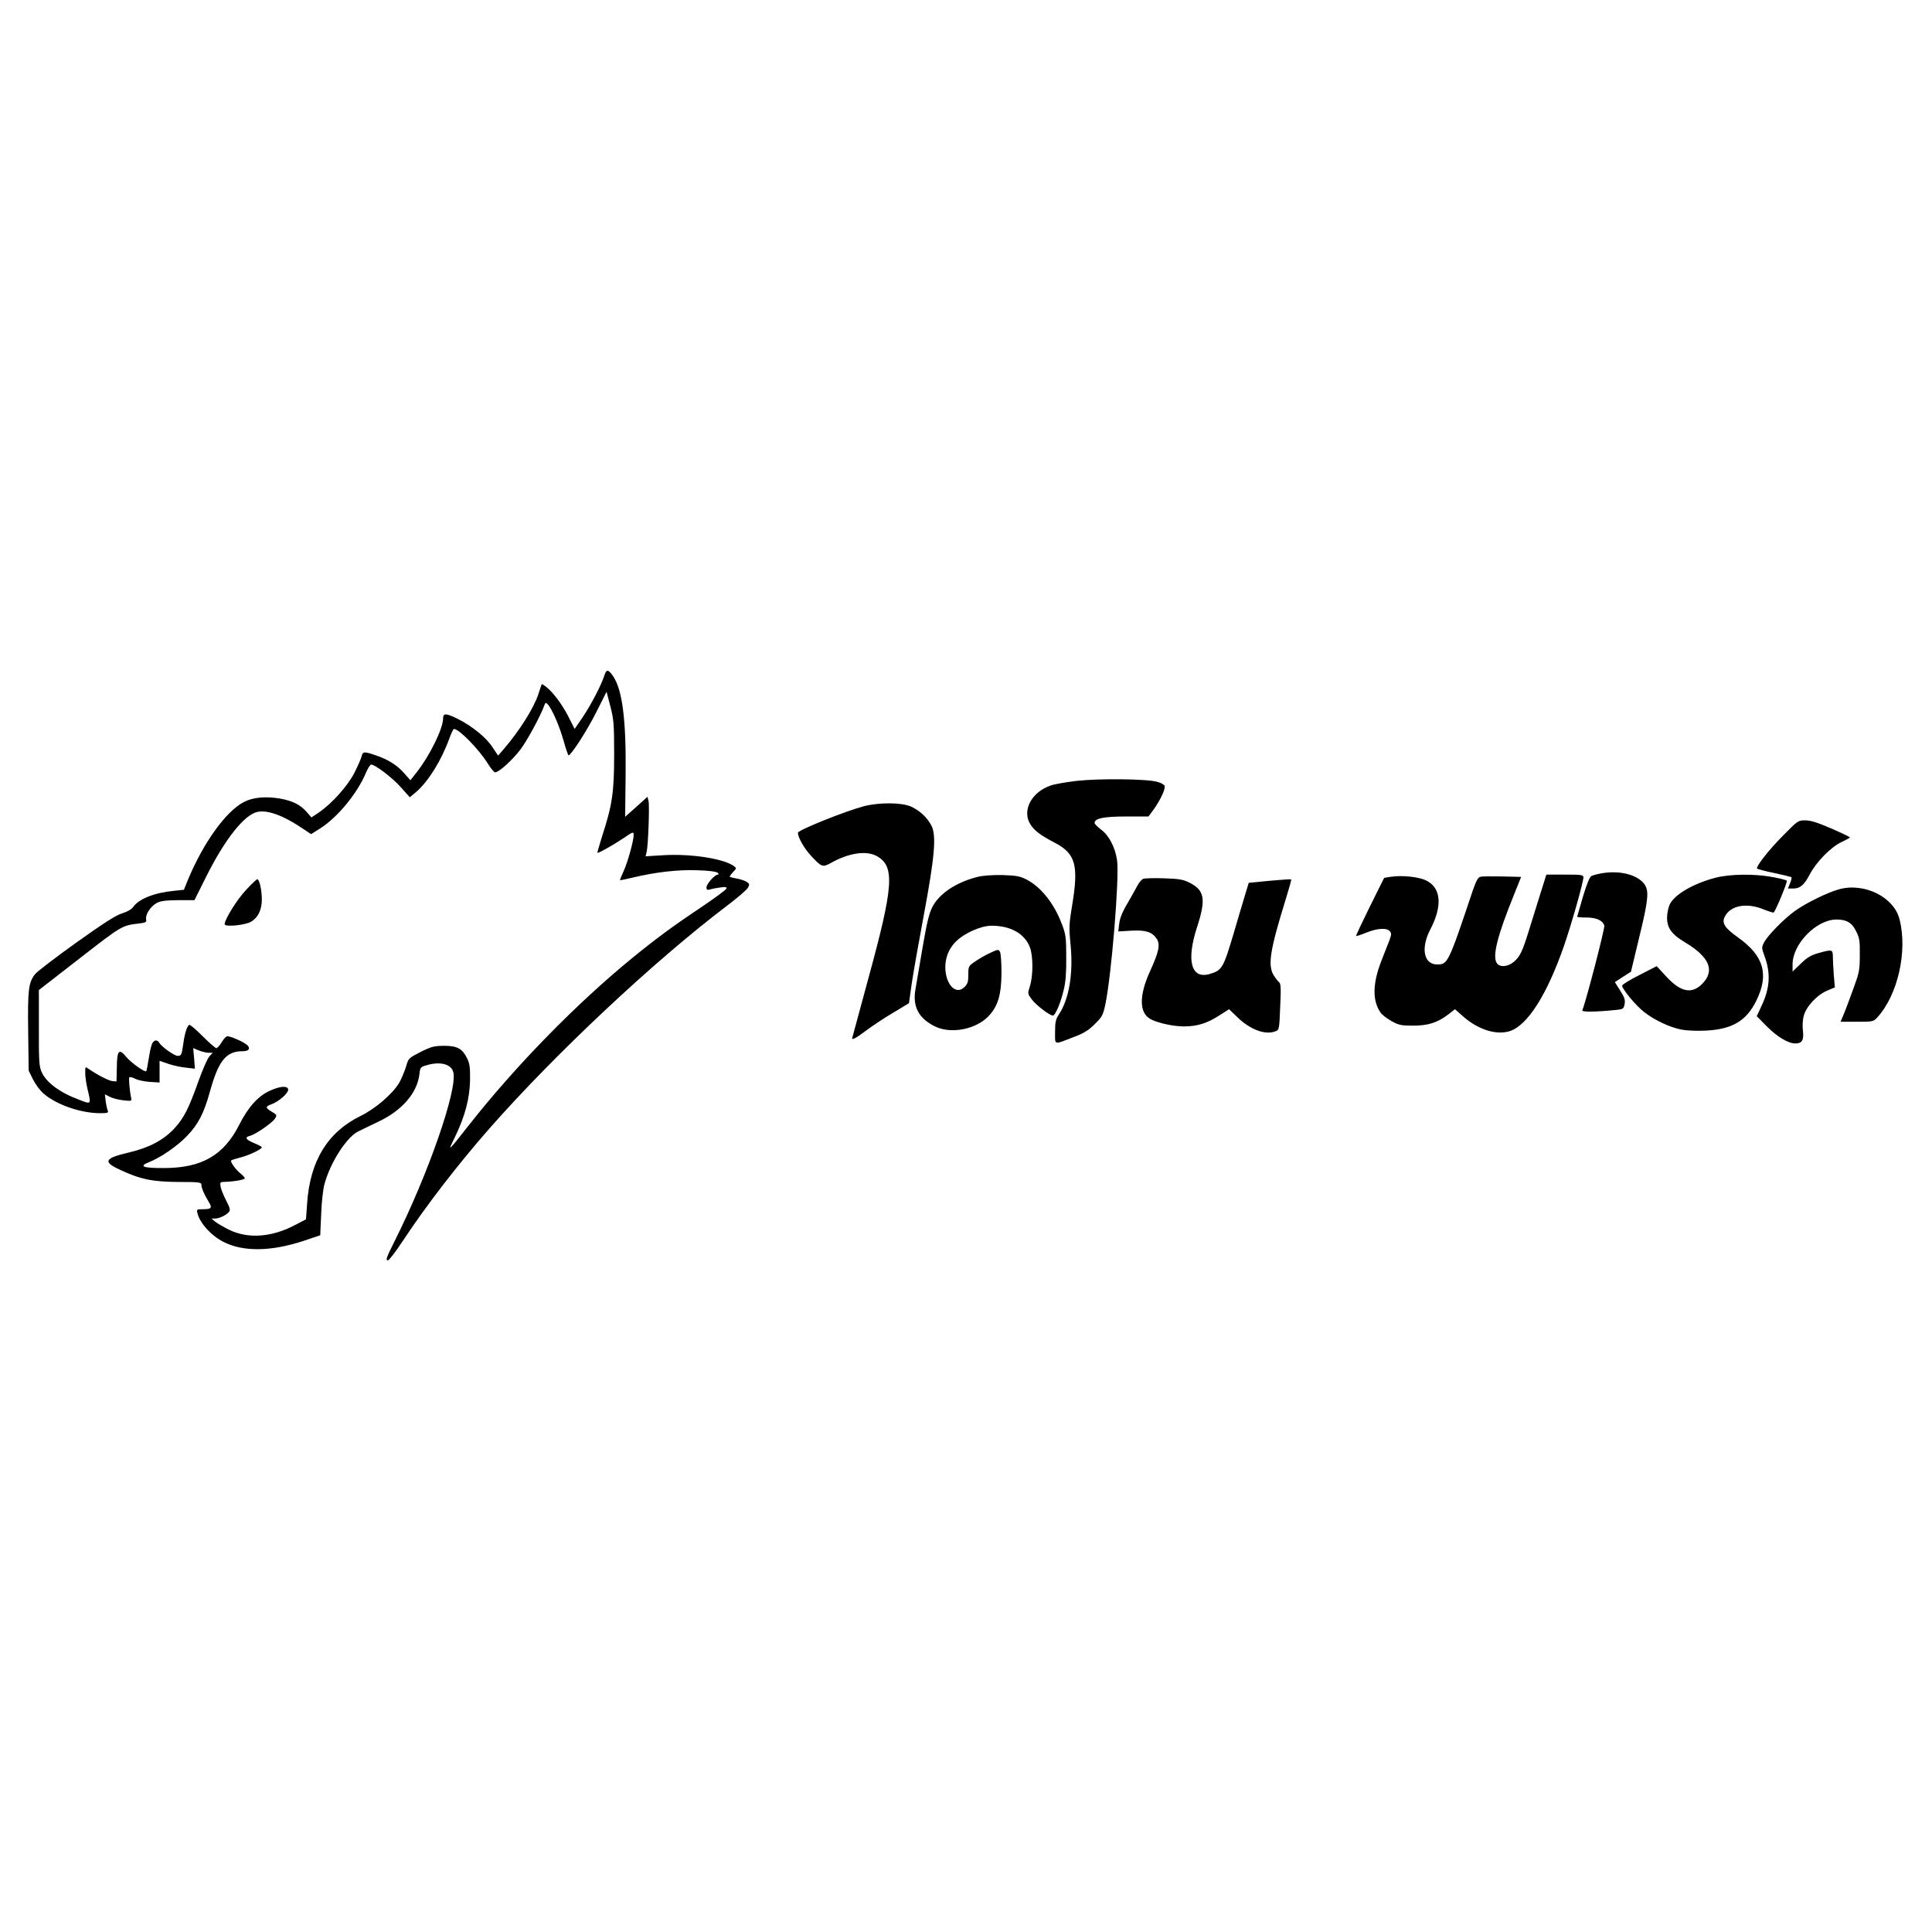 <?xml version="1.0" encoding="UTF-8" standalone="yes"?>
<svg version="1.0" xmlns="http://www.w3.org/2000/svg" width="100mm" height="100mm" viewBox="0 0 1247 422" preserveAspectRatio="xMidYMid meet">
  <g transform="translate(0,422) scale(0.1,-0.1)" fill="#000000" stroke="none">
    <path d="M3900 3983 c-20 -62 -84 -185 -139 -267 l-52 -76 -39 77 c-40 79 -99
159 -145 195 -15 11 -27 19 -28 17 -2 -2 -11 -31 -22 -64 -31 -93 -122 -237
-227 -359 l-33 -38 -34 51 c-41 65 -134 140 -228 187 -76 37 -93 37 -93 1 -1
-66 -86 -239 -170 -346 l-41 -52 -41 46 c-46 52 -101 87 -183 115 -76 26 -83
25 -91 -7 -4 -16 -25 -63 -47 -107 -44 -85 -145 -198 -229 -255 l-48 -32 -31
36 c-42 47 -90 71 -173 86 -91 15 -171 8 -229 -21 -118 -59 -267 -267 -367
-511 l-23 -57 -66 -7 c-126 -12 -227 -53 -262 -105 -9 -13 -37 -30 -70 -40
-41 -12 -120 -63 -298 -190 -133 -95 -253 -187 -266 -204 -41 -54 -47 -103
-43 -371 l3 -250 28 -57 c16 -32 47 -74 70 -93 83 -71 239 -125 363 -125 50 0
55 2 49 18 -4 9 -10 37 -13 60 l-5 44 33 -17 c18 -9 57 -19 87 -22 53 -6 54
-5 49 18 -10 48 -16 126 -11 131 4 3 21 -1 38 -10 18 -9 60 -18 94 -20 l63 -4
0 70 0 70 55 -19 c31 -11 82 -22 114 -25 l59 -7 -5 67 -6 66 36 -15 c20 -8 49
-15 63 -15 l27 0 -21 -23 c-12 -12 -42 -81 -68 -152 -65 -184 -97 -247 -159
-314 -70 -75 -162 -124 -294 -155 -158 -37 -169 -60 -55 -112 130 -61 209 -77
377 -78 132 0 147 -2 147 -18 0 -21 17 -61 47 -110 25 -41 19 -48 -44 -48 -33
0 -35 -2 -28 -27 15 -63 90 -145 168 -184 127 -65 309 -62 517 7 l107 36 6
136 c3 80 12 162 22 197 38 137 140 297 215 336 19 10 78 38 130 63 154 72
252 185 267 306 5 45 7 48 45 59 89 27 161 8 174 -45 28 -111 -162 -657 -378
-1088 -54 -108 -61 -126 -44 -126 7 0 51 57 97 127 149 226 356 494 557 723
424 482 1060 1079 1532 1437 69 52 131 105 138 119 11 21 10 25 -10 38 -13 8
-42 17 -65 21 -24 4 -43 9 -43 13 0 3 10 16 23 30 22 23 22 24 2 38 -65 47
-277 80 -454 69 l-114 -7 7 29 c10 45 19 298 12 327 l-7 28 -72 -65 -72 -64 3
267 c4 356 -20 551 -81 641 -31 45 -43 46 -57 2z m64 -508 c0 -245 -12 -326
-79 -532 -18 -57 -31 -103 -29 -103 12 0 97 48 162 91 68 46 72 48 72 25 0
-38 -38 -175 -65 -234 -14 -30 -24 -56 -23 -58 2 -1 39 6 83 17 147 35 293 52
417 47 73 -2 123 -9 130 -16 8 -8 9 -12 1 -12 -19 0 -73 -60 -73 -82 0 -16 4
-19 23 -14 12 4 42 10 66 13 35 5 43 3 39 -8 -3 -8 -74 -60 -158 -117 -186
-124 -297 -206 -450 -331 -363 -297 -752 -695 -1055 -1080 -137 -174 -137
-174 -89 -76 66 137 96 250 98 370 1 82 -3 107 -19 139 -32 64 -64 81 -150 81
-64 -1 -81 -5 -151 -40 -77 -40 -78 -40 -94 -97 -10 -31 -29 -77 -43 -101 -42
-72 -156 -170 -252 -216 -211 -104 -325 -291 -343 -566 l-7 -100 -71 -37
c-150 -79 -302 -90 -424 -31 -36 18 -76 41 -90 52 l-25 21 23 0 c27 0 73 22
90 43 10 11 6 26 -18 73 -17 32 -33 73 -36 89 -5 30 -4 31 31 32 60 2 125 14
125 23 0 5 -13 19 -29 32 -31 25 -67 76 -59 83 3 3 31 12 63 20 57 15 135 53
135 65 0 3 -22 16 -50 27 -55 23 -63 38 -26 47 34 8 141 82 160 110 15 24 14
25 -19 45 -43 25 -44 34 -2 49 45 16 107 70 107 93 0 28 -52 25 -120 -7 -75
-34 -139 -106 -195 -217 -100 -199 -243 -281 -487 -281 -135 -1 -165 11 -96
38 77 31 182 103 246 170 72 75 109 147 147 286 55 198 104 260 210 260 38 0
52 14 35 35 -18 22 -120 67 -136 61 -8 -3 -24 -21 -35 -41 -12 -19 -26 -35
-33 -35 -6 0 -45 34 -86 75 -41 41 -80 75 -87 75 -13 0 -30 -50 -39 -115 -11
-78 -13 -85 -37 -85 -22 0 -105 59 -120 86 -13 22 -37 16 -47 -12 -6 -14 -15
-58 -21 -97 -6 -40 -13 -74 -15 -76 -8 -9 -96 53 -128 91 -48 59 -61 45 -62
-70 l-2 -87 -26 2 c-24 2 -97 40 -154 79 -22 16 -22 16 -22 -27 0 -24 7 -71
15 -104 24 -100 25 -99 -52 -69 -127 47 -213 111 -244 179 -16 35 -19 69 -18
285 l0 245 264 205 c273 212 270 211 386 225 41 5 46 8 42 28 -5 30 29 82 69
104 25 13 57 17 138 18 l105 0 75 150 c121 243 249 405 334 420 66 13 167 -25
287 -106 l57 -38 63 40 c112 73 236 225 291 356 12 29 27 53 34 53 25 0 136
-84 191 -146 l58 -65 43 36 c77 67 161 202 212 343 12 34 26 62 30 62 33 0
159 -129 217 -221 20 -33 42 -59 49 -59 24 0 111 79 163 147 44 58 133 223
155 287 6 17 9 18 21 5 27 -28 75 -138 102 -233 15 -53 29 -96 33 -96 16 0
118 158 177 275 l68 135 24 -92 c22 -85 25 -113 25 -313z"/>
    <path d="M1589 2602 c-58 -61 -139 -191 -139 -222 0 -20 131 -7 171 16 45 27
69 77 69 144 0 60 -16 130 -29 130 -5 0 -37 -30 -72 -68z"/>
    <path d="M6951 3305 c-69 -8 -145 -21 -169 -30 -124 -42 -187 -161 -132 -250
26 -41 65 -71 159 -120 134 -70 154 -146 111 -404 -20 -121 -21 -141 -10 -254
18 -185 -9 -349 -75 -449 -21 -32 -25 -50 -25 -113 0 -88 -13 -85 124 -32 60
22 92 42 131 81 48 47 54 57 69 126 40 188 92 823 76 933 -12 83 -53 162 -104
198 -22 17 -41 36 -41 42 0 30 59 42 204 42 l144 0 33 45 c43 59 78 135 71
153 -3 8 -25 20 -49 26 -67 19 -373 22 -517 6z"/>
    <path d="M5575 3141 c-121 -32 -425 -154 -425 -171 1 -32 41 -102 87 -151 66
-71 73 -73 126 -44 115 65 229 82 297 44 117 -66 108 -193 -56 -792 -57 -210
-104 -383 -104 -384 0 -12 31 5 91 51 39 29 117 81 173 114 l103 62 17 122
c10 68 45 267 78 443 71 379 83 516 50 581 -27 52 -76 98 -132 123 -60 27
-205 28 -305 2z"/>
    <path d="M11505 2948 c-88 -89 -165 -187 -165 -208 0 -4 48 -17 108 -29 59
-13 110 -25 114 -27 4 -3 0 -20 -8 -39 l-14 -35 33 0 c46 0 71 21 109 93 43
81 138 177 206 208 28 13 52 26 52 29 0 3 -54 29 -121 58 -88 38 -132 52 -167
52 -46 0 -48 -1 -147 -102z"/>
    <path d="M10348 2710 c-32 -5 -66 -14 -76 -19 -12 -6 -30 -51 -55 -134 -20
-69 -37 -127 -37 -129 0 -3 27 -5 59 -5 64 0 105 -18 116 -52 5 -15 -115 -478
-142 -547 -4 -12 83 -11 214 2 50 5 53 7 59 39 5 27 -1 43 -29 87 l-34 54 52
34 52 33 53 221 c59 241 65 301 34 344 -44 60 -153 89 -266 72z"/>
    <path d="M6309 2685 c-138 -35 -248 -108 -292 -196 -21 -41 -36 -106 -63 -264
-20 -115 -40 -237 -46 -270 -18 -109 23 -185 129 -236 104 -50 267 -17 347 71
59 65 79 137 80 275 0 66 -4 128 -10 137 -9 16 -13 16 -62 -7 -29 -13 -72 -38
-97 -55 -44 -30 -45 -32 -45 -86 0 -45 -4 -59 -25 -80 -42 -41 -93 -12 -115
64 -22 82 -1 168 57 227 54 56 164 105 233 105 123 0 213 -51 247 -138 22 -57
22 -184 0 -254 -15 -46 -14 -48 12 -83 27 -37 116 -105 137 -105 15 0 50 81
70 167 12 47 17 112 16 208 0 124 -3 148 -25 207 -50 137 -135 246 -231 296
-44 22 -65 26 -156 29 -66 1 -126 -3 -161 -12z"/>
    <path d="M9941 2573 c-22 -71 -55 -177 -74 -238 -41 -132 -56 -164 -97 -199
-40 -33 -94 -36 -111 -4 -26 48 8 180 115 443 l44 110 -121 3 c-67 1 -131 1
-142 -2 -15 -4 -27 -26 -47 -83 -160 -477 -163 -483 -232 -483 -87 0 -107 106
-44 226 79 152 70 267 -25 315 -46 24 -155 36 -229 25 l-44 -7 -92 -185 c-51
-103 -91 -188 -89 -190 2 -2 31 7 65 21 71 29 133 33 153 9 11 -13 10 -23 -3
-58 -9 -22 -32 -82 -52 -133 -57 -146 -59 -257 -5 -334 9 -14 41 -38 71 -55
47 -26 63 -29 138 -29 98 0 157 19 226 71 l45 35 52 -46 c99 -87 216 -123 303
-95 114 38 239 235 348 548 49 141 126 413 126 444 0 16 -10 18 -120 18 l-119
0 -40 -127z"/>
    <path d="M11070 2679 c-141 -37 -263 -108 -293 -172 -9 -19 -17 -57 -17 -85 0
-67 29 -107 115 -159 160 -95 196 -184 111 -269 -68 -68 -140 -52 -234 51
l-59 64 -111 -57 c-62 -31 -112 -62 -112 -69 0 -22 90 -131 143 -171 68 -53
167 -99 242 -113 33 -6 103 -9 155 -6 169 8 262 63 325 191 85 171 50 292
-118 411 -84 60 -105 91 -85 132 36 74 141 94 252 48 33 -13 62 -22 64 -20 15
15 91 200 85 206 -5 4 -46 15 -92 23 -115 22 -277 20 -371 -5z"/>
    <path d="M7378 2672 c-10 -4 -26 -23 -36 -42 -10 -19 -39 -71 -65 -116 -33
-55 -49 -96 -53 -130 l-6 -51 84 5 c94 5 135 -8 164 -53 24 -36 14 -83 -41
-204 -75 -163 -73 -275 3 -315 48 -25 147 -46 214 -46 84 0 150 20 228 71 l63
40 51 -49 c83 -82 181 -119 247 -94 26 10 26 11 32 159 6 119 4 150 -7 158 -7
6 -23 26 -35 45 -40 66 -24 163 82 505 19 61 33 112 31 114 -2 2 -64 -2 -139
-9 l-135 -13 -20 -66 c-11 -36 -47 -156 -79 -266 -65 -218 -74 -233 -151 -256
-122 -37 -155 84 -83 304 58 179 48 236 -50 285 -39 20 -66 25 -164 28 -65 2
-126 1 -135 -4z"/>
    <path d="M11870 2605 c-77 -21 -212 -88 -284 -139 -72 -52 -176 -158 -200
-204 -16 -31 -16 -36 2 -85 42 -113 37 -208 -19 -326 l-30 -65 63 -64 c68 -69
140 -112 186 -112 43 0 56 21 49 82 -4 28 -2 71 5 95 15 60 83 134 149 163
l52 22 -7 81 c-3 45 -6 99 -6 120 0 44 -6 45 -94 20 -47 -13 -72 -28 -113 -68
l-53 -51 0 46 c0 133 154 290 284 290 65 0 100 -21 127 -77 21 -42 24 -62 23
-153 0 -97 -4 -114 -41 -215 -22 -60 -49 -134 -61 -162 l-22 -53 106 0 c101 0
106 1 130 27 133 144 198 429 144 636 -37 143 -228 237 -390 192z"/>
  </g>
</svg>
